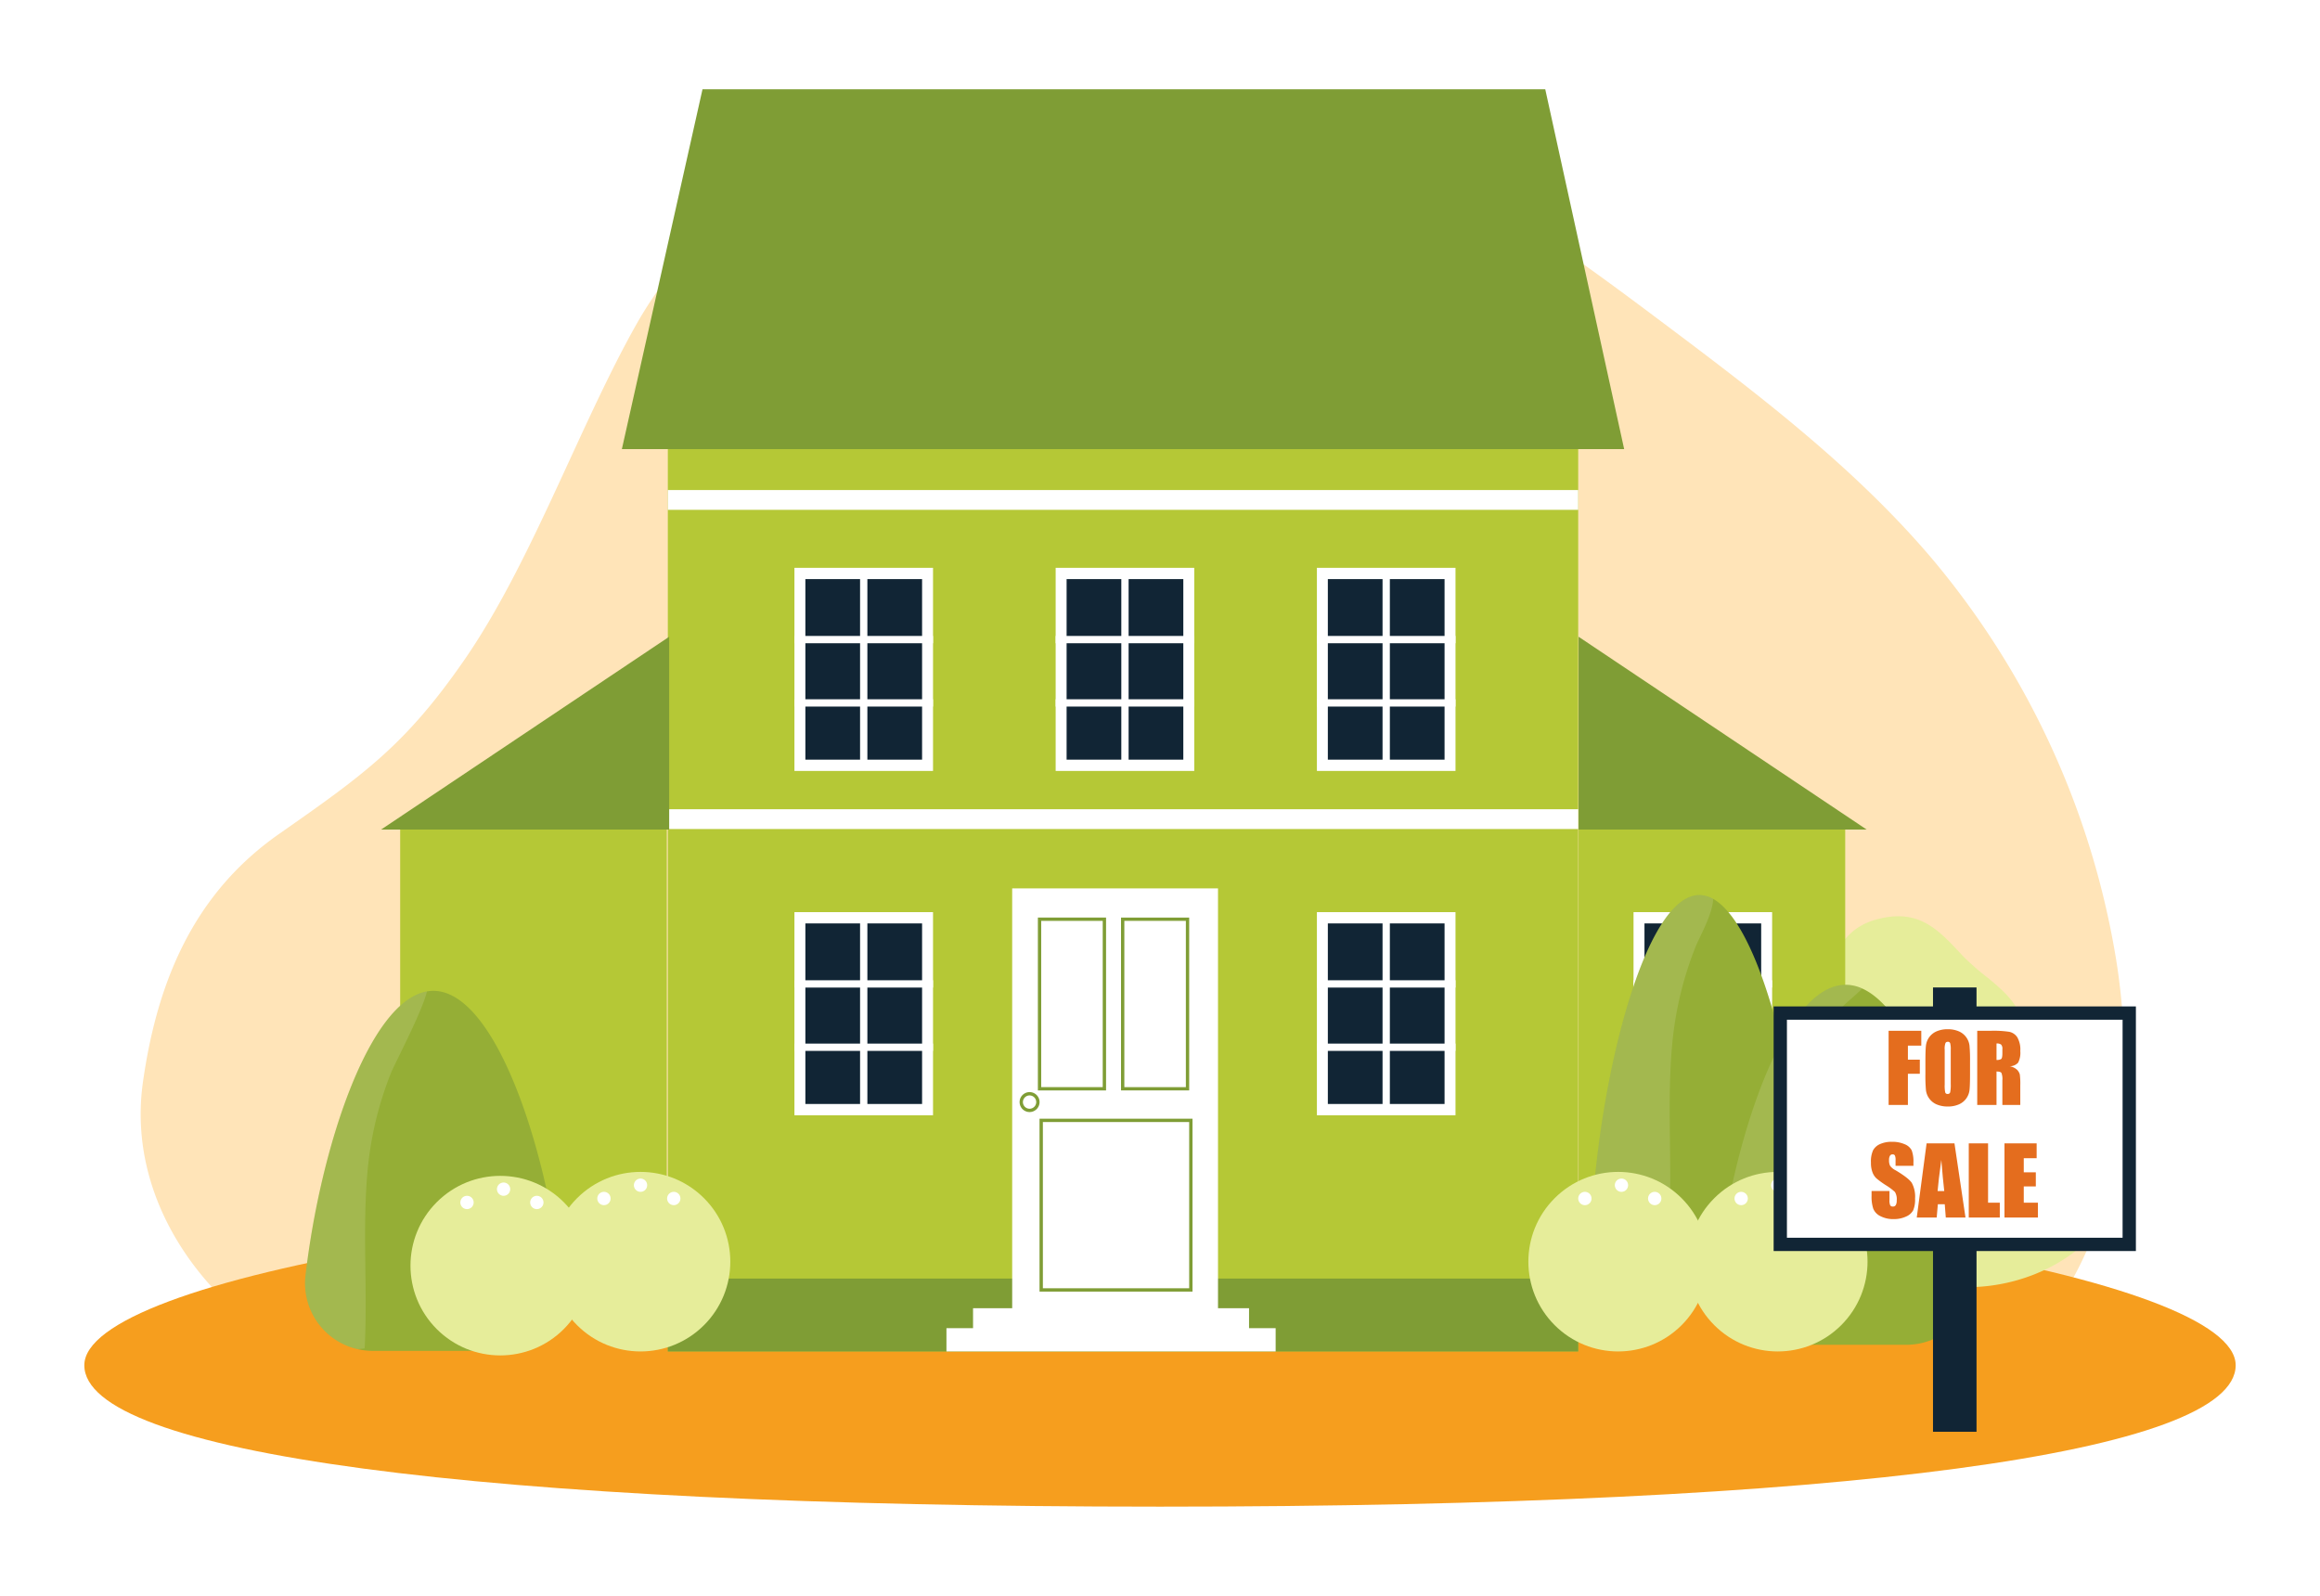 <svg xmlns="http://www.w3.org/2000/svg" id="Group_304" data-name="Group 304" width="749.197" height="515.414" viewBox="0 0 749.197 515.414"><rect id="background" width="749.197" height="515.414" fill="#fff"></rect><path id="Path_282" data-name="Path 282" d="M358.248,608.27c-37.175-17.3-63.588-53.251-58.049-92.323,4.593-32.4,16.326-60.815,43.991-80.15s40.842-28.812,59.744-56.1c21.454-30.965,37-75.277,55.352-108,34.265-61.119,108.153-76.74,166.054-75.352,64.359,1.543,112.19,34.257,162.787,72.19,32.1,24.068,64.5,48.414,90.112,78.739a268.417,268.417,0,0,1,58.688,126.334C945.891,524.555,936.4,584.373,891.99,614c-31.177,20.8-71.858,21.824-109.913,22.092q-117.83.831-235.659,1.661c-30.477.215-55.5-4.445-84.936-8.409-16.955-2.284-34.06-2.193-50.986-5.214C396.1,621.556,372.306,611.619,358.248,608.27Z" transform="translate(-254.037 -166.49)" fill="#ffe4b8"></path><path id="Path_283" data-name="Path 283" d="M874.247,2592.567c0,28.119-124.6,45.665-347.367,45.665s-347.367-17.546-347.367-45.665,155.522-56.162,347.367-56.162S874.247,2564.449,874.247,2592.567Z" transform="translate(-152.281 -2151.64)" fill="#f69e1e"></path><path id="Path_284" data-name="Path 284" d="M3852.739,1970.721c6.1,5,12.055,10.457,10.949,18.439,9.7-4.93,21.9,1.123,28.21,9.984,10.19,14.31,9.1,35.065-1.047,49.407s-28.1,22.194-45.662,21.951c-23.7-.329-51.384-14.152-58.333-38.233-6.117-21.2,2.429-45.15,12.906-63.534,5.271-9.248,8.244-15.547,19.578-17.61,11.938-2.173,17.879,4.551,25.281,12.513A83.885,83.885,0,0,0,3852.739,1970.721Z" transform="translate(-3210.666 -1654.796)" fill="#e6ed9a"></path><rect id="Rectangle_191" data-name="Rectangle 191" width="86.103" height="145.299" transform="translate(509.771 267.911)" fill="#b5c836"></rect><rect id="Rectangle_192" data-name="Rectangle 192" width="86.103" height="145.299" transform="translate(129.227 267.911)" fill="#b5c836"></rect><rect id="Rectangle_193" data-name="Rectangle 193" width="293.986" height="291.43" transform="translate(215.662 145.036)" fill="#b5c836"></rect><rect id="Rectangle_194" data-name="Rectangle 194" width="293.986" height="23.539" transform="translate(215.662 412.927)" fill="#7f9d35"></rect><path id="Path_285" data-name="Path 285" d="M1647.5,306.209H1323.834L1349.874,190h272.146Z" transform="translate(-1123.012 -161.173)" fill="#7f9d35"></path><g id="Group_286" data-name="Group 286" transform="translate(256.545 183.382)"><rect id="Rectangle_195" data-name="Rectangle 195" width="44.756" height="65.602" transform="translate(0)" fill="#fff"></rect><rect id="Rectangle_196" data-name="Rectangle 196" width="37.689" height="58.313" transform="translate(3.533 3.645)" fill="#112535"></rect><rect id="Rectangle_197" data-name="Rectangle 197" width="2.356" height="61.958" transform="translate(21.2 2.43)" fill="#fff"></rect><rect id="Rectangle_198" data-name="Rectangle 198" width="2.356" height="44.756" transform="translate(44.756 22.005) rotate(90)" fill="#fff"></rect><rect id="Rectangle_199" data-name="Rectangle 199" width="2.356" height="44.756" transform="translate(44.756 42.456) rotate(90)" fill="#fff"></rect></g><g id="Group_287" data-name="Group 287" transform="translate(340.906 183.382)"><rect id="Rectangle_200" data-name="Rectangle 200" width="44.756" height="65.602" transform="translate(0)" fill="#fff"></rect><rect id="Rectangle_201" data-name="Rectangle 201" width="37.689" height="58.313" transform="translate(3.533 3.645)" fill="#112535"></rect><rect id="Rectangle_202" data-name="Rectangle 202" width="2.356" height="61.958" transform="translate(21.2 2.43)" fill="#fff"></rect><rect id="Rectangle_203" data-name="Rectangle 203" width="2.356" height="44.756" transform="translate(44.756 22.005) rotate(90)" fill="#fff"></rect><rect id="Rectangle_204" data-name="Rectangle 204" width="2.356" height="44.756" transform="translate(44.756 42.456) rotate(90)" fill="#fff"></rect></g><g id="Group_288" data-name="Group 288" transform="translate(425.268 183.382)"><rect id="Rectangle_205" data-name="Rectangle 205" width="44.756" height="65.602" transform="translate(0)" fill="#fff"></rect><rect id="Rectangle_206" data-name="Rectangle 206" width="37.689" height="58.313" transform="translate(3.533 3.645)" fill="#112535"></rect><rect id="Rectangle_207" data-name="Rectangle 207" width="2.356" height="61.958" transform="translate(21.2 2.43)" fill="#fff"></rect><rect id="Rectangle_208" data-name="Rectangle 208" width="2.356" height="44.756" transform="translate(44.756 22.005) rotate(90)" fill="#fff"></rect><rect id="Rectangle_209" data-name="Rectangle 209" width="2.356" height="44.756" transform="translate(44.756 42.456) rotate(90)" fill="#fff"></rect></g><g id="Group_289" data-name="Group 289" transform="translate(256.545 294.585)"><rect id="Rectangle_210" data-name="Rectangle 210" width="44.756" height="65.602" transform="translate(0)" fill="#fff"></rect><rect id="Rectangle_211" data-name="Rectangle 211" width="37.689" height="58.313" transform="translate(3.533 3.645)" fill="#112535"></rect><rect id="Rectangle_212" data-name="Rectangle 212" width="2.356" height="61.958" transform="translate(21.2 2.43)" fill="#fff"></rect><rect id="Rectangle_213" data-name="Rectangle 213" width="2.356" height="44.756" transform="translate(44.756 22.005) rotate(90)" fill="#fff"></rect><rect id="Rectangle_214" data-name="Rectangle 214" width="2.356" height="44.756" transform="translate(44.756 42.456) rotate(90)" fill="#fff"></rect></g><g id="Group_290" data-name="Group 290" transform="translate(425.268 294.585)"><rect id="Rectangle_215" data-name="Rectangle 215" width="44.756" height="65.602" transform="translate(0)" fill="#fff"></rect><rect id="Rectangle_216" data-name="Rectangle 216" width="37.689" height="58.313" transform="translate(3.533 3.645)" fill="#112535"></rect><rect id="Rectangle_217" data-name="Rectangle 217" width="2.356" height="61.958" transform="translate(21.2 2.43)" fill="#fff"></rect><rect id="Rectangle_218" data-name="Rectangle 218" width="2.356" height="44.756" transform="translate(44.756 22.005) rotate(90)" fill="#fff"></rect><rect id="Rectangle_219" data-name="Rectangle 219" width="2.356" height="44.756" transform="translate(44.756 42.456) rotate(90)" fill="#fff"></rect></g><rect id="Rectangle_220" data-name="Rectangle 220" width="293.986" height="6.391" transform="translate(215.662 261.352)" fill="#fff"></rect><rect id="Rectangle_221" data-name="Rectangle 221" width="293.986" height="6.391" transform="translate(215.662 158.266)" fill="#fff"></rect><rect id="Rectangle_222" data-name="Rectangle 222" width="89.126" height="7.517" transform="translate(314.227 422.506)" fill="#fff"></rect><rect id="Rectangle_223" data-name="Rectangle 223" width="106.307" height="7.517" transform="translate(305.637 428.949)" fill="#fff"></rect><rect id="Rectangle_224" data-name="Rectangle 224" width="66.466" height="138.046" transform="translate(326.865 286.916)" fill="#fff"></rect><g id="Group_292" data-name="Group 292" transform="translate(329.26 296.333)"><g id="Group_291" data-name="Group 291"><path id="Path_286" data-name="Path 286" d="M2231.461,2009.294h-22.013v-55.838h22.013Zm-20.939-1.074h19.865V1954.53h-19.865Z" transform="translate(-2203.542 -1953.456)" fill="#7f9d35"></path><path id="Path_287" data-name="Path 287" d="M2408.428,2009.294h-22.013v-55.838h22.013Zm-20.939-1.074h19.865V1954.53h-19.865Z" transform="translate(-2353.664 -1953.456)" fill="#7f9d35"></path><path id="Path_288" data-name="Path 288" d="M2262.383,2437.553h-49.4v-55.838h49.4Zm-48.322-1.074h47.248v-53.69h-47.248Z" transform="translate(-2206.545 -2316.75)" fill="#7f9d35"></path><path id="Path_289" data-name="Path 289" d="M2173.737,2331.529a3.221,3.221,0,1,1,3.222-3.222A3.225,3.225,0,0,1,2173.737,2331.529Zm0-5.369a2.148,2.148,0,1,0,2.148,2.147A2.15,2.15,0,0,0,2173.737,2326.16Z" transform="translate(-2170.516 -2268.711)" fill="#7f9d35"></path></g></g><g id="Group_293" data-name="Group 293" transform="translate(527.515 294.585)"><rect id="Rectangle_225" data-name="Rectangle 225" width="44.756" height="65.602" transform="translate(0)" fill="#fff"></rect><rect id="Rectangle_226" data-name="Rectangle 226" width="37.689" height="58.313" transform="translate(3.534 3.645)" fill="#112535"></rect><rect id="Rectangle_227" data-name="Rectangle 227" width="2.356" height="61.958" transform="translate(21.2 2.43)" fill="#fff"></rect><rect id="Rectangle_228" data-name="Rectangle 228" width="2.356" height="44.756" transform="translate(44.756 22.005) rotate(90)" fill="#fff"></rect><rect id="Rectangle_229" data-name="Rectangle 229" width="2.356" height="44.756" transform="translate(44.756 42.456) rotate(90)" fill="#fff"></rect></g><path id="Path_290" data-name="Path 290" d="M3360.46,1355.6l93.022,62.271H3360.46Z" transform="translate(-2850.689 -1149.958)" fill="#7f9d35"></path><path id="Path_291" data-name="Path 291" d="M904.359,1355.6l-93.022,62.271h93.022Z" transform="translate(-688.26 -1149.958)" fill="#7f9d35"></path><path id="Path_292" data-name="Path 292" d="M3716.941,2212.887H3677.81a21.834,21.834,0,0,1-21.71-24.316c.662-5.681,1.53-11.486,2.591-17.267,6.85-37.685,21.595-74.686,38.685-74.686a12.9,12.9,0,0,1,5.351,1.207c17.313,7.788,31.412,51.946,35.925,90.746A21.833,21.833,0,0,1,3716.941,2212.887Z" transform="translate(-3101.355 -1778.568)" fill="#95ae36"></path><path id="Path_293" data-name="Path 293" d="M710.343,2225.759H671.212a21.825,21.825,0,0,1-21.71-24.316c4.8-41.245,20.434-88.54,39.231-91.769a11.427,11.427,0,0,1,2.045-.184c19.712,0,36.309,49.225,41.276,91.953A21.829,21.829,0,0,1,710.343,2225.759Z" transform="translate(-550.849 -1789.487)" fill="#95ae36"></path><path id="Path_294" data-name="Path 294" d="M3443.977,2021.772H3411.95c-7.311,0-13.523-5.32-16.306-12.839a25.8,25.8,0,0,1-1.461-11.47c4.067-42.729,17.651-91.953,33.78-91.953a9.023,9.023,0,0,1,4.474,1.261c14.13,7.926,25.631,51.977,29.313,90.693C3462.981,2010.417,3454.655,2021.772,3443.977,2021.772Z" transform="translate(-2879.192 -1616.45)" fill="#95ae36"></path><path id="Path_295" data-name="Path 295" d="M3718.043,2097.825c-2.514,2.568-6.158,5.312-7.257,6.865-3.5,4.936-5.335,10.9-7.15,16.605q-4.832,15.21-9.671,30.42c-1.022,3.214-2.068,6.481-4.013,9.226-1.5,2.122-10.409,7.826-15.944,10.363,6.85-37.685,21.595-74.686,38.685-74.686A12.906,12.906,0,0,1,3718.043,2097.825Z" transform="translate(-3116.673 -1778.568)" fill="#fffef8" opacity="0.13"></path><path id="Path_296" data-name="Path 296" d="M3432.438,1906.771c-.246,5.112-4.467,12.347-5.7,15.468a112.712,112.712,0,0,0-7.534,31.366c-1.776,19.119.046,38.4-.961,57.573-5.159.615-10.4,1.23-15.522.323a21.481,21.481,0,0,1-7.073-2.568,25.8,25.8,0,0,1-1.461-11.47c4.067-42.729,17.651-91.953,33.78-91.953A9.023,9.023,0,0,1,3432.438,1906.771Z" transform="translate(-2879.192 -1616.45)" fill="#fffef8" opacity="0.13"></path><path id="Path_297" data-name="Path 297" d="M688.732,2110.706c-1.568,6.6-10.486,23.463-11.631,26.346a112.718,112.718,0,0,0-7.534,31.366c-1.776,19.119.046,38.4-.961,57.573-.746.093-1.492.177-2.237.261a21.827,21.827,0,0,1-16.867-23.778C654.307,2161.23,669.936,2113.935,688.732,2110.706Z" transform="translate(-550.849 -1790.519)" fill="#fffef8" opacity="0.13"></path><circle id="Ellipse_52" data-name="Ellipse 52" cx="28.993" cy="28.993" r="28.993" transform="translate(533.087 407.472) rotate(-45)" fill="#e6ed9a"></circle><g id="Group_294" data-name="Group 294" transform="translate(560.13 380.426)"><path id="Path_298" data-name="Path 298" d="M3696.722,2539.593a2.148,2.148,0,1,1-2.147-2.148A2.147,2.147,0,0,1,3696.722,2539.593Z" transform="translate(-3692.427 -2532.949)" fill="#fff"></path><path id="Path_299" data-name="Path 299" d="M3852.452,2539.593a2.148,2.148,0,1,1-2.147-2.148A2.147,2.147,0,0,1,3852.452,2539.593Z" transform="translate(-3824.533 -2532.949)" fill="#fff"></path><circle id="Ellipse_53" data-name="Ellipse 53" cx="2.148" cy="2.148" r="2.148" transform="matrix(0.099, -0.995, 0.995, 0.099, 11.611, 4.274)" fill="#fff"></circle></g><circle id="Ellipse_54" data-name="Ellipse 54" cx="28.993" cy="28.993" r="28.993" transform="translate(481.544 407.472) rotate(-45)" fill="#e6ed9a"></circle><g id="Group_295" data-name="Group 295" transform="translate(509.66 379.969)"><path id="Path_300" data-name="Path 300" d="M3364.025,2539.593a2.148,2.148,0,1,1-2.148-2.148A2.148,2.148,0,0,1,3364.025,2539.593Z" transform="translate(-3359.73 -2532.491)" fill="#fff"></path><path id="Path_301" data-name="Path 301" d="M3512.677,2539.593a2.148,2.148,0,1,1-2.148-2.148A2.148,2.148,0,0,1,3512.677,2539.593Z" transform="translate(-3485.832 -2532.491)" fill="#fff"></path><circle id="Ellipse_55" data-name="Ellipse 55" cx="2.148" cy="2.148" r="2.148" transform="translate(11.153 1.644) rotate(-22.5)" fill="#fff"></circle></g><circle id="Ellipse_56" data-name="Ellipse 56" cx="28.993" cy="28.993" r="28.993" transform="translate(165.844 407.472) rotate(-45)" fill="#e6ed9a"></circle><g id="Group_296" data-name="Group 296" transform="translate(192.886 380.426)"><path id="Path_302" data-name="Path 302" d="M1275.821,2539.593a2.148,2.148,0,1,1-2.148-2.148A2.148,2.148,0,0,1,1275.821,2539.593Z" transform="translate(-1271.526 -2532.949)" fill="#fff"></path><path id="Path_303" data-name="Path 303" d="M1424.473,2539.593a2.148,2.148,0,1,1-2.148-2.148A2.147,2.147,0,0,1,1424.473,2539.593Z" transform="translate(-1397.628 -2532.949)" fill="#fff"></path><circle id="Ellipse_57" data-name="Ellipse 57" cx="2.148" cy="2.148" r="2.148" transform="matrix(0.099, -0.995, 0.995, 0.099, 11.611, 4.274)" fill="#fff"></circle></g><circle id="Ellipse_58" data-name="Ellipse 58" cx="28.993" cy="28.993" r="28.993" transform="translate(120.547 408.752) rotate(-45)" fill="#e6ed9a"></circle><g id="Group_297" data-name="Group 297" transform="translate(148.664 381.248)"><path id="Path_304" data-name="Path 304" d="M984.3,2548.025a2.148,2.148,0,1,1-2.148-2.147A2.148,2.148,0,0,1,984.3,2548.025Z" transform="translate(-980.006 -2540.924)" fill="#fff"></path><path id="Path_305" data-name="Path 305" d="M1132.953,2548.025a2.148,2.148,0,1,1-2.148-2.147A2.148,2.148,0,0,1,1132.953,2548.025Z" transform="translate(-1106.108 -2540.924)" fill="#fff"></path><circle id="Ellipse_59" data-name="Ellipse 59" cx="2.148" cy="2.148" r="2.148" transform="translate(11.153 1.644) rotate(-22.5)" fill="#fff"></circle></g><g id="Group_299" data-name="Group 299" transform="translate(572.759 318.91)"><rect id="Rectangle_230" data-name="Rectangle 230" width="14.054" height="143.5" transform="translate(51.465)" fill="#112535"></rect><g id="Group_298" data-name="Group 298" transform="translate(0 6.128)"><rect id="Rectangle_231" data-name="Rectangle 231" width="79.001" height="116.983" transform="translate(116.983 0) rotate(90)" fill="#112535"></rect><rect id="Rectangle_232" data-name="Rectangle 232" width="108.395" height="70.413" transform="translate(4.294 4.294)" fill="#fff"></rect></g></g><g id="Group_301" data-name="Group 301" transform="translate(609.889 332.399)"><g id="Group_300" data-name="Group 300"><path id="Path_306" data-name="Path 306" d="M4020.449,2194.52H4031v4.794h-4.321v4.543h3.848v4.558h-3.848v10.062h-6.229Z" transform="translate(-4020.449 -2194.017)" fill="#e46d1e"></path><path id="Path_307" data-name="Path 307" d="M4113.189,2205.734q0,3.611-.17,5.113a5.725,5.725,0,0,1-3.484,4.654,8.811,8.811,0,0,1-3.551.666,9.03,9.03,0,0,1-3.456-.629,5.759,5.759,0,0,1-3.573-4.624,50.489,50.489,0,0,1-.178-5.179v-4.1q0-3.61.17-5.113a5.723,5.723,0,0,1,3.485-4.654,8.8,8.8,0,0,1,3.551-.666,9.023,9.023,0,0,1,3.455.629,5.756,5.756,0,0,1,3.573,4.624,50.648,50.648,0,0,1,.178,5.179Zm-6.229-7.872a7.431,7.431,0,0,0-.185-2.138.737.737,0,0,0-.762-.466.851.851,0,0,0-.747.377,5.347,5.347,0,0,0-.259,2.227v11.187a11.01,11.01,0,0,0,.17,2.574.742.742,0,0,0,.792.489.766.766,0,0,0,.813-.562,11.86,11.86,0,0,0,.178-2.678Z" transform="translate(-4086.895 -2191.203)" fill="#e46d1e"></path><path id="Path_308" data-name="Path 308" d="M4209.1,2194.52h4.409a33.747,33.747,0,0,1,5.971.34,4.112,4.112,0,0,1,2.545,1.739,7.9,7.9,0,0,1,.984,4.462,6.967,6.967,0,0,1-.7,3.758,3.65,3.65,0,0,1-2.737,1.154,4.681,4.681,0,0,1,2.486,1.229,3.673,3.673,0,0,1,.792,1.413,22.326,22.326,0,0,1,.155,3.544v6.318h-5.785v-7.961a5.491,5.491,0,0,0-.3-2.382q-.3-.458-1.591-.459v10.8H4209.1Zm6.229,4.1v5.327a2.742,2.742,0,0,0,1.472-.289q.422-.289.422-1.872v-1.316a2,2,0,0,0-.407-1.495A2.315,2.315,0,0,0,4215.332,2198.619Z" transform="translate(-4180.484 -2194.017)" fill="#e46d1e"></path></g></g><g id="Group_303" data-name="Group 303" transform="translate(604.2 368.765)"><g id="Group_302" data-name="Group 302"><path id="Path_309" data-name="Path 309" d="M3996.66,2438.685h-5.786v-1.776a3.482,3.482,0,0,0-.222-1.583.816.816,0,0,0-.74-.341.941.941,0,0,0-.851.459,2.662,2.662,0,0,0-.289,1.392,3.944,3.944,0,0,0,.324,1.806,4.705,4.705,0,0,0,1.76,1.465q4.16,2.468,5.24,4.052a9.294,9.294,0,0,1,1.08,5.1,8.949,8.949,0,0,1-.6,3.773,4.694,4.694,0,0,1-2.315,2.035,9.162,9.162,0,0,1-4,.821,8.937,8.937,0,0,1-4.27-.947,4.643,4.643,0,0,1-2.315-2.412,12.358,12.358,0,0,1-.548-4.158v-1.568h5.786v2.915a3.844,3.844,0,0,0,.244,1.732.944.944,0,0,0,.866.385,1.014,1.014,0,0,0,.925-.489,2.79,2.79,0,0,0,.3-1.45,4.5,4.5,0,0,0-.577-2.768,18.461,18.461,0,0,0-2.915-2.175,28.678,28.678,0,0,1-3.078-2.234,5.223,5.223,0,0,1-1.25-1.924,8.454,8.454,0,0,1-.5-3.137,8.7,8.7,0,0,1,.7-4.024,4.727,4.727,0,0,1,2.271-1.99,9.059,9.059,0,0,1,3.788-.718,9.867,9.867,0,0,1,4.136.784,4.332,4.332,0,0,1,2.264,1.976,10.464,10.464,0,0,1,.555,4.047Z" transform="translate(-3982.943 -2430.931)" fill="#e46d1e"></path><path id="Path_310" data-name="Path 310" d="M4092.525,2434.248l3.562,23.957h-6.366l-.334-4.306h-2.229l-.375,4.306h-6.44l3.177-23.957Zm-3.3,15.4q-.473-4.07-.949-10.062-.952,6.881-1.2,10.062Z" transform="translate(-4065.568 -2433.745)" fill="#e46d1e"></path><path id="Path_311" data-name="Path 311" d="M4197.334,2434.248v19.163h3.788v4.794H4191.1v-23.957Z" transform="translate(-4159.528 -2433.745)" fill="#e46d1e"></path><path id="Path_312" data-name="Path 312" d="M4267.093,2434.248h10.388v4.794h-4.158v4.543h3.892v4.558h-3.892v5.268h4.572v4.794h-10.8Z" transform="translate(-4223.988 -2433.745)" fill="#e46d1e"></path></g></g></svg>